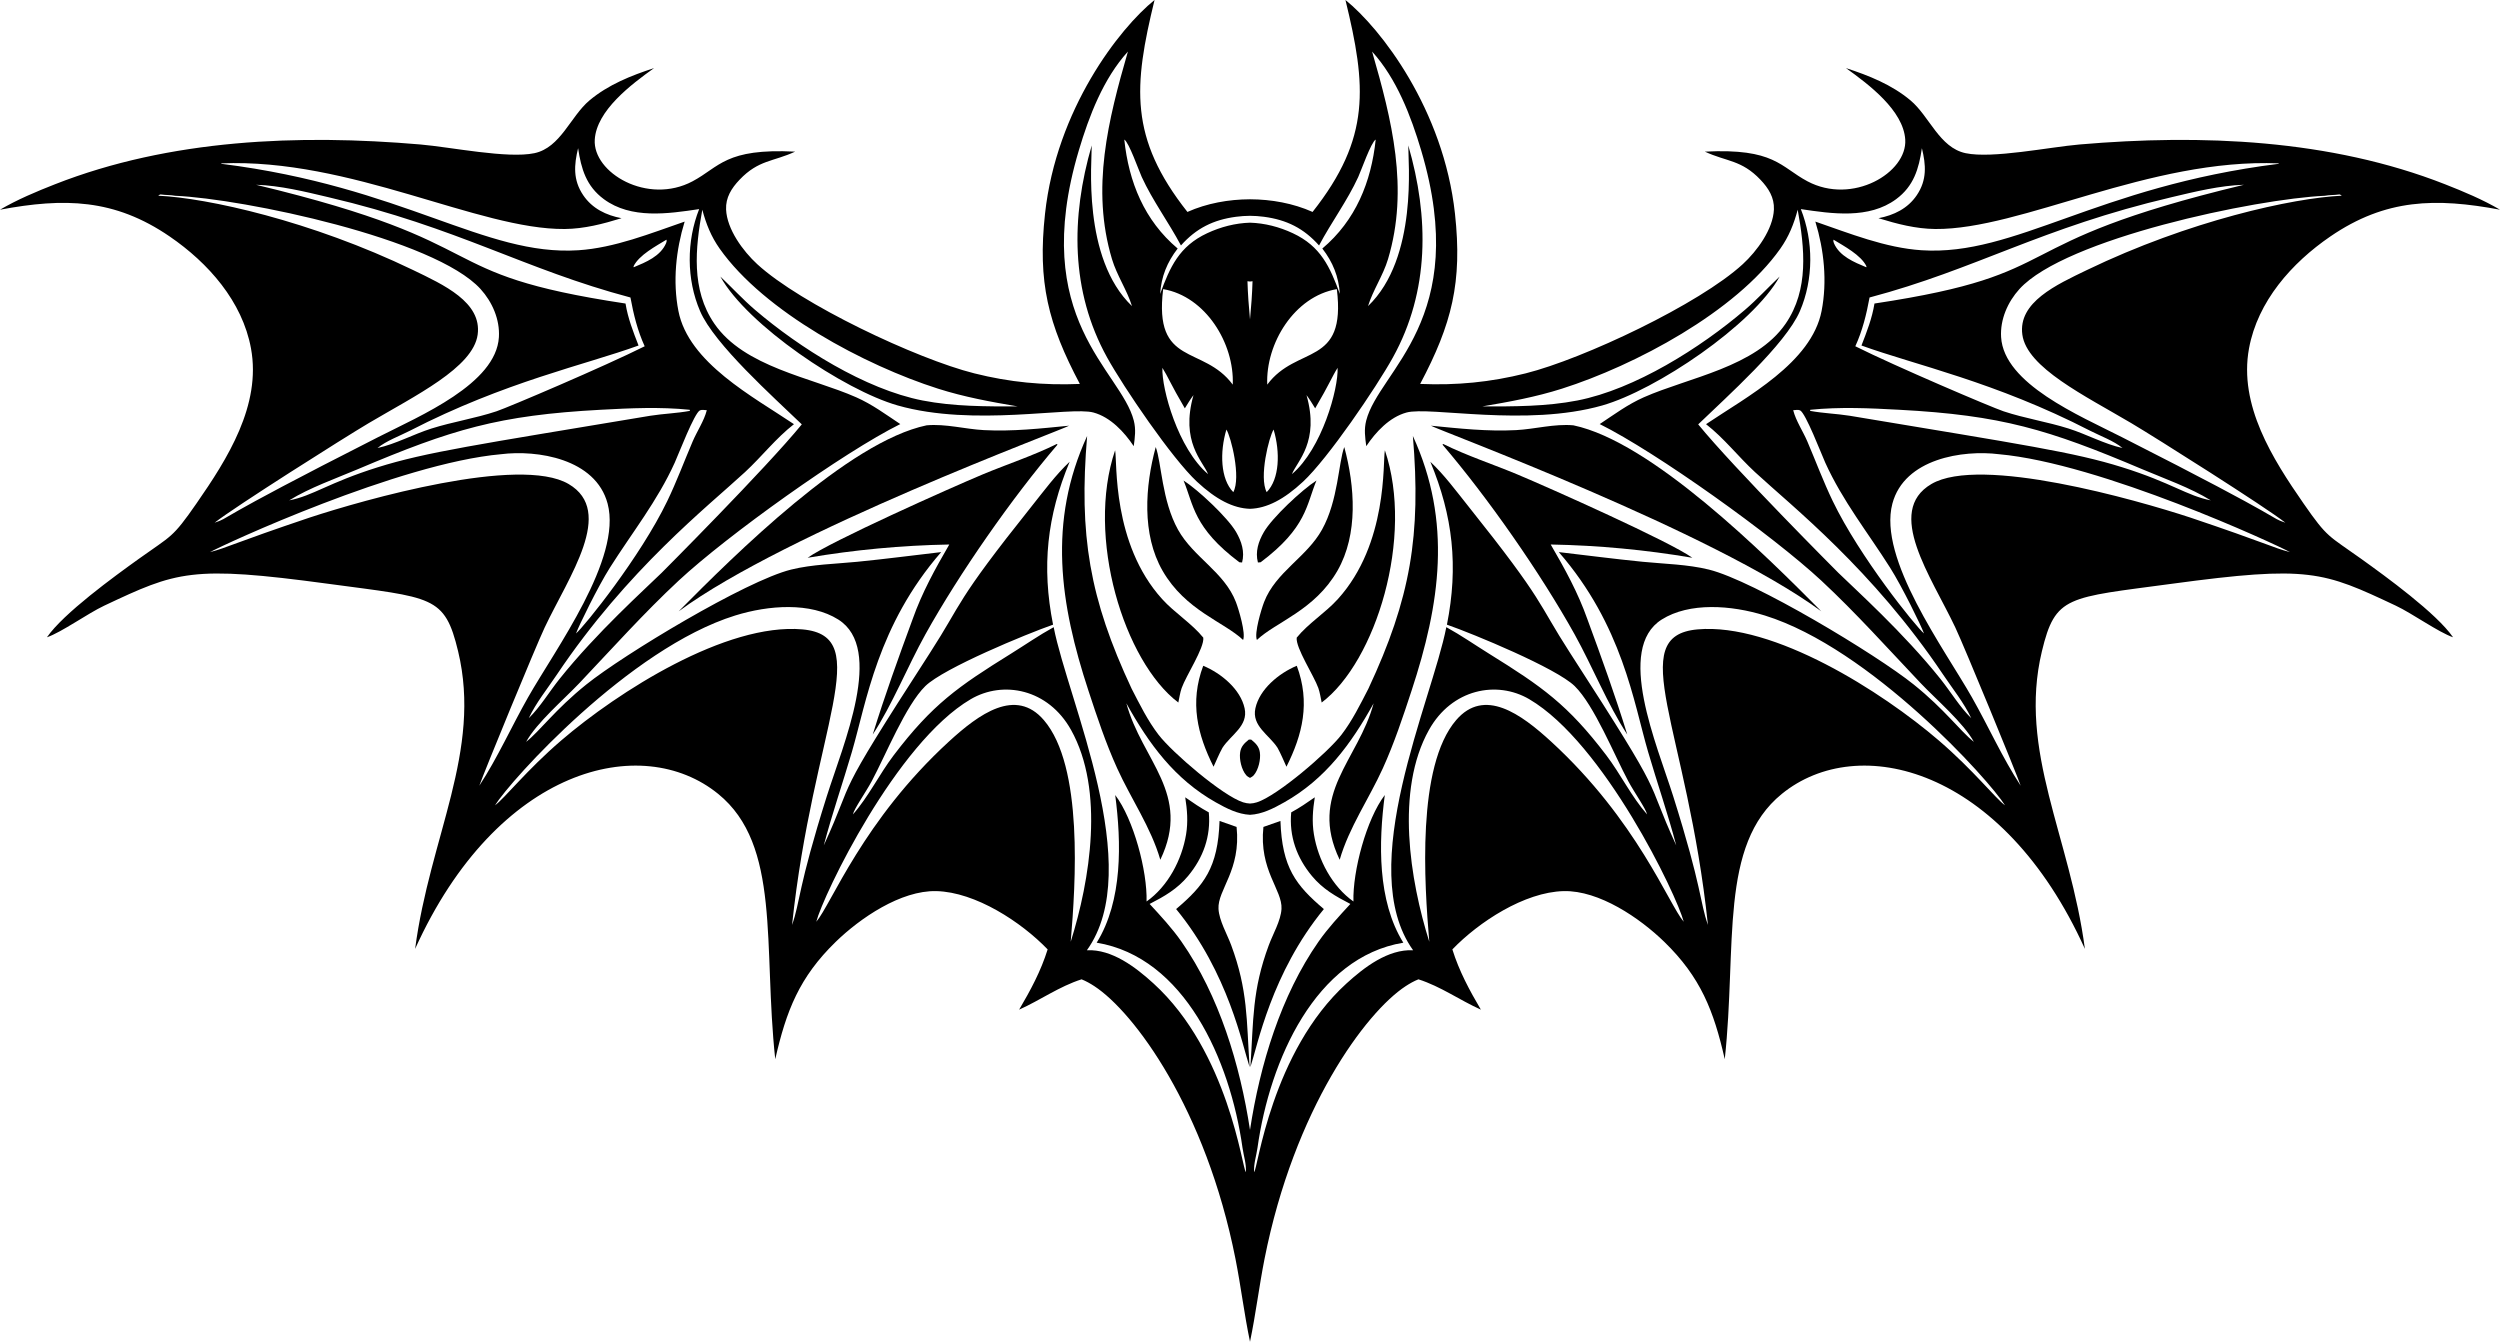 <?xml version="1.0" encoding="utf-8"?>
<svg version="1.1" id="Layer_1" xmlns="http://www.w3.org/2000/svg" xmlns:xlink="http://www.w3.org/1999/xlink" x="0px" y="0px"
	 viewBox="0 0 5000 2683.533" enable-background="new 0 0 5000 2683.533" xml:space="preserve">
<g>
	<path d="M2500,398.57c-42.626,0.122-86.31,7.971-125.148,25.308C2257.88,275.788,2267.11,172.13,2309.095,0
		c-70.422,56.619-196.244,218.767-219.038,427.369c-14.964,136.924,6.129,220.606,69.643,340.507
		c-72.892,3.048-140.232-3.361-210.967-21.132c-115.669-29.059-347.48-138.577-434.316-218.446
		c-28.432-26.154-60.539-69.718-62.239-109.321c-1.025-23.902,10.91-42.645,26.849-59.41
		c38.189-40.169,67.853-36.037,111.237-56.292c-139.252-7.134-151.066,30.502-204.998,59.253
		c-90.223,48.099-199.885-17.143-195.74-83.281c3.66-58.338,72.623-110.178,118.591-143.066
		c-45.777,14.863-91.817,33.307-129.081,64.579c-38.076,31.95-57.825,94.486-110.204,105.593
		c-53.598,11.364-167.532-12.221-227.973-17.407c-243.371-20.871-500.978-10.644-730.719,79.511
		C73.137,382.976,34.317,399.231,0,419.399c128.072-23.891,228.488-22.404,339.44,53.609
		c77.116,52.833,145.241,129.635,162.549,223.805c20.883,113.624-47.012,220.724-109.139,310.252
		c-48.464,69.849-49.23,63.322-115.288,110.68c-48.828,35.001-150.538,108.809-183.691,156.832
		c29.648-10.207,81.263-47.55,114.641-63.262c145.579-68.526,173.51-80.817,447.653-43.765
		c209.408,28.301,233.158,22.831,260.114,135.305c47.806,199.481-56.467,370.163-86.052,594.949
		c164.364-363.331,453.236-434.394,606.218-309.921c125.987,102.51,89.427,303.473,114.047,530.519
		c22.081-97.024,48.183-163.947,120.966-234.71c48.833-47.48,130.232-103.136,201.138-101.453
		c78.503,1.866,170.042,61.864,222.69,116.588c-13.457,43.233-34.177,81.671-57.046,120.518
		c42.438-19.031,80.125-46.368,124.896-60.676c8.947,3.56,17.468,8.398,25.519,13.658
		c79.983,52.266,222.905,245.499,282.294,545.478c10.894,55.037,17.563,110.792,29.051,165.728
		c11.488-54.937,18.157-110.691,29.051-165.728c59.389-299.979,202.311-493.212,282.294-545.478
		c8.05-5.261,16.572-10.098,25.519-13.658c44.771,14.308,82.458,41.645,124.896,60.676
		c-22.869-38.847-43.589-77.284-57.046-120.518c52.648-54.724,144.188-114.722,222.69-116.588
		c70.906-1.684,152.306,53.973,201.138,101.453c72.783,70.763,98.884,137.686,120.966,234.71
		c24.619-227.047-11.94-428.01,114.047-530.519c152.982-124.473,441.854-53.41,606.218,309.921
		c-29.585-224.786-133.857-395.469-86.052-594.949c26.956-112.474,50.706-107.004,260.114-135.305
		c274.144-37.052,302.074-24.761,447.653,43.765c33.378,15.712,84.993,53.054,114.641,63.262
		c-33.153-48.023-134.862-121.831-183.691-156.832c-66.057-47.358-66.824-40.831-115.288-110.68
		c-62.127-89.528-130.022-196.628-109.139-310.252c17.308-94.17,85.433-170.972,162.549-223.805
		c110.952-76.013,211.368-77.5,339.44-53.609c-34.317-20.169-73.137-36.424-110.138-50.942
		c-229.741-90.156-487.348-100.383-730.72-79.511c-60.441,5.185-174.376,28.771-227.973,17.407
		c-52.379-11.107-72.127-73.643-110.204-105.593c-37.264-31.272-83.304-49.716-129.081-64.579
		c45.967,32.887,114.93,84.728,118.591,143.066c4.144,66.139-105.517,131.38-195.74,83.281
		c-53.932-28.751-65.746-66.387-204.998-59.253c43.385,20.255,73.049,16.124,111.237,56.292
		c15.939,16.765,27.875,35.508,26.849,59.41c-1.7,39.603-33.807,83.167-62.239,109.321
		c-86.836,79.87-318.647,189.387-434.316,218.446c-70.735,17.771-138.075,24.18-210.967,21.132
		c63.514-119.901,84.606-203.584,69.643-340.507C2887.149,218.767,2761.327,56.619,2690.905,0
		c41.984,172.13,51.215,275.788-65.757,423.878C2586.31,406.542,2542.626,398.692,2500,398.57z M2500,445.364
		c-29.292,0.904-58.366,8.293-85.805,21.135c-55.726,26.079-74.211,67.346-93.937,121.417
		c2.263-34.656,13.958-63.55,35.071-90.85c-66.718-56.211-97.82-133.103-106.747-217.965
		c9.283,5.432,29.051,62.082,34.956,74.948c21.695,47.284,53.914,90.716,78.362,136.891
		c30.597-34.379,64.8-51.377,110.229-57.377c9.558-1.262,18.836-1.893,27.872-1.927
		c9.036,0.034,18.314,0.664,27.872,1.927c45.429,6,79.632,22.998,110.229,57.377
		c24.448-46.175,56.667-89.607,78.362-136.891c5.905-12.866,25.673-69.516,34.956-74.948
		c-8.928,84.862-40.029,161.754-106.747,217.965c21.113,27.3,32.808,56.194,35.071,90.85
		c-19.726-54.071-38.211-95.338-93.937-121.417C2558.366,453.656,2529.292,446.268,2500,445.364z M2500,638.966
		c-2.429-25.459-4.313-51.077-5.067-76.486c1.76,0.149,3.434,0.33,5.067,0.568
		c1.633-0.237,3.307-0.419,5.067-0.568C2504.313,587.889,2502.429,613.507,2500,638.966z M2416.153,948.285
		c-60.072-50.82-93.115-171.006-91.352-212.578c11.112,17.481,16.059,31.839,44.869,80.988
		c5.56-8.905,10.896-18.14,17.305-26.457C2360.361,883.945,2405.809,922.169,2416.153,948.285z M2613.024,790.238
		c6.409,8.317,11.745,17.552,17.305,26.457c28.81-49.149,33.757-63.506,44.869-80.988
		c1.764,41.572-31.279,161.758-91.352,212.578C2594.191,922.169,2639.639,883.945,2613.024,790.238z M2326.333,578.237
		c84.9,14.539,142.636,108.735,139.173,191.037C2406.147,689.144,2306.96,734.741,2326.333,578.237z
		 M2534.493,769.274c-3.463-82.302,54.273-176.498,139.173-191.037C2693.04,734.741,2593.853,689.144,2534.493,769.274
		z M2452.789,859.113c9.202,14.426,29.612,95.648,13.832,125.19C2440.818,958.114,2439.329,904.386,2452.789,859.113
		z M2533.379,984.303c-15.779-29.542,4.631-110.764,13.832-125.19
		C2560.671,904.386,2559.182,958.114,2533.379,984.303z M1129.423,458.01c39.104-0.333,76.534-10.174,113.649-21.602
		c-30.844-5.939-58.589-19.269-76.657-46.018c-20.661-30.587-18.346-60.608-10.21-94.007
		c6.129,41.217,16.294,75.979,51.595,101.994c54.494,40.155,128.255,29.155,190.524,19.835
		c-25.404,64.18-25.589,140.21,1.829,203.993c28.614,66.564,146.913,171.964,203.452,226.523
		c-71.289,87.549-280.201,296.81-280.291,296.899c-33.267,32.602-130.024,119.337-204.379,212.446
		c-20.023,25.076-38.673,56.178-61.413,78.301c14.633-30.978,36.936-58.419,55.984-86.803
		c141.68-211.144,302.458-336.877,376.508-405.349c33.55-31.023,61.676-67.69,97.915-95.878
		c-81.318-54.772-210.973-122.672-231.136-226.517c-11.451-58.976-4.992-121.557,12.521-178.639
		c-67.886,23.426-140.431,52.665-212.687,57.323c-187.587,12.091-348.75-127.166-713.652-172.852l-0.969-0.885
		C701.222,315.81,957.11,459.486,1129.423,458.01z M4557.993,326.773l-0.969,0.885
		c-364.902,45.685-526.065,184.943-713.652,172.852c-72.256-4.659-144.801-33.897-212.687-57.323
		c17.513,57.082,23.972,119.663,12.521,178.639c-20.163,103.845-149.818,171.745-231.136,226.517
		c36.239,28.188,64.365,64.856,97.915,95.878c74.05,68.473,234.828,194.205,376.508,405.349
		c19.048,28.384,41.351,55.825,55.984,86.803c-22.74-22.124-41.39-53.225-61.413-78.301
		c-74.355-93.11-171.112-179.845-204.379-212.446c-0.09-0.088-209.002-209.35-280.291-296.899
		c56.539-54.559,174.838-159.958,203.452-226.523c27.418-63.783,27.233-139.812,1.829-203.993
		c62.27,9.32,136.03,20.32,190.524-19.835c35.3-26.015,45.466-60.777,51.595-101.994
		c8.136,33.399,10.451,63.42-10.21,94.007c-18.068,26.748-45.813,40.079-76.657,46.018
		c37.116,11.429,74.545,21.269,113.649,21.602C4042.89,459.486,4298.778,315.81,4557.993,326.773z M1251.047,607.061
		c-403.024-60.71-240.854-117.979-738.952-237.508c47.637,1.415,98.386,13.863,144.737,24.852
		c260.574,61.001,390.82,144.091,604.064,200.583c6.135,33.488,14.23,66.486,28.474,97.562
		c-79.344,39.731-272.839,122.2-296.487,130.072c-42.376,14.107-87.461,20.981-130.201,34.511
		c-35.326,11.182-71.881,31.166-107.663,38.911c16.636-13.995,45.654-24.734,65.192-34.791
		c189.668-97.638,350.087-131.436,456.871-170.227C1266.269,663.222,1255.838,636.602,1251.047,607.061z
		 M3722.919,691.026c106.784,38.791,267.203,72.59,456.871,170.227c19.538,10.056,48.556,20.796,65.192,34.791
		c-35.782-7.745-72.338-27.729-107.663-38.911c-42.74-13.53-87.825-20.404-130.201-34.511
		c-23.649-7.873-217.143-90.341-296.487-130.072c14.244-31.076,22.339-64.074,28.474-97.562
		c213.245-56.492,343.49-139.583,604.064-200.583c46.351-10.989,97.1-23.438,144.736-24.852
		c-498.097,119.53-335.928,176.798-738.952,237.508C3744.163,636.602,3733.731,663.222,3722.919,691.026z
		 M1267.154,532.485c10.821-22.384,45.239-40.527,65.794-53.144c0.661,2.65,0.247,4.63-0.818,7.101
		c-11.205,26.076-40.432,37.967-64.769,48.105L1267.154,532.485z M3732.639,534.547
		c-24.337-10.137-53.564-22.028-64.769-48.105c-1.065-2.471-1.479-4.451-0.818-7.101
		c20.555,12.617,54.973,30.76,65.794,53.144L3732.639,534.547z M1201.635,819.527
		c59.595-3.207,118.237-6.025,177.799,0.048l0.395,2.171c-26.286,4.905-53.04,5.594-79.399,9.787
		c-349.613,58.353-448.141,72.722-544.819,102.988c-98.927,30.977-129.701,57.148-177.213,66.211
		c40.76-25.253,92.954-43.578,137.308-62.368C904.232,858.508,997.065,830.536,1201.635,819.527z M4284.296,938.364
		c44.353,18.79,96.548,37.115,137.308,62.368c-47.513-9.064-78.287-35.234-177.213-66.211
		c-96.679-30.266-195.206-44.635-544.819-102.988c-26.359-4.193-53.113-4.882-79.399-9.787l0.395-2.171
		c59.561-6.073,118.204-3.255,177.799-0.048C4002.935,830.536,4095.768,858.508,4284.296,938.364z M1349.511,925.26
		c7.602-16.779,39.323-99.66,50.418-104.562c3.65-1.613,9.787-0.611,13.687-0.258
		c-5.516,21.538-19.591,42.062-28.365,62.634c-16.911,39.651-32.017,80.242-50.735,119.094
		c-53.869,111.825-165.706,250.492-182.505,264.756c5.606-15.443,43.813-93.633,67.763-131.518
		C1264.451,1064.753,1314.651,1002.225,1349.511,925.26z M3780.225,1135.407
		c23.95,37.885,62.157,116.075,67.763,131.518c-16.799-14.263-128.636-152.931-182.505-264.756
		c-18.717-38.852-33.824-79.444-50.735-119.094c-8.773-20.572-22.849-41.096-28.365-62.634
		c3.899-0.353,10.037-1.356,13.687,0.258c11.095,4.902,42.816,87.783,50.418,104.562
		C3685.349,1002.225,3735.549,1064.753,3780.225,1135.407z M737.315,846.331
		c92.98-55.046,208.953-110.965,217.995-176.998c8.893-64.906-68.2-99.86-129.35-129.361
		C621.615,441.386,413.928,395.909,316.417,391.39c2.378-1.507,3.148-2.829,5.997-2.392
		c9.109,1.392,18.681,0.706,27.771,2.521c137.686,6.076,519.135,85.699,610.865,186.499
		c23.471,25.793,38.88,60.94,36.751,96.262c-5.629,93.468-156.757,156.888-241.167,199.799
		c-344.626,174.906-291.915,159.159-327.412,171.339C468.052,1014.606,689.577,874.592,737.315,846.331z
		 M4570.777,1045.419c-35.497-12.18,17.214,3.567-327.413-171.339c-84.41-42.911-235.537-106.331-241.167-199.799
		c-2.129-35.323,13.28-70.469,36.752-96.262c91.73-100.8,473.179-180.423,610.865-186.499
		c9.09-1.815,18.661-1.129,27.771-2.521c2.849-0.437,3.619,0.885,5.997,2.392
		c-97.511,4.519-305.198,49.995-509.544,148.583c-61.149,29.501-138.242,64.455-129.35,129.361
		c9.043,66.033,125.016,121.952,217.996,176.998C4310.422,874.592,4531.948,1014.606,4570.777,1045.419z
		 M958.611,1571.496c9.284-26.858,112.582-278.017,130.736-316.454c48.087-101.816,141.696-231.984,47.847-287.028
		c-97.909-57.429-409.444,31.522-517.508,67.004c-155.253,52.238-163.944,59.908-199.746,69.259
		c27.701-15.438,378.573-177.73,582.33-195.872c71.451-8.947,188.92,8.488,212.976,98.884
		c29.185,110.206-104.255,290.71-159.238,387.64C1023.152,1452.847,994.984,1515.946,958.611,1571.496z
		 M3943.992,1394.93c-54.983-96.93-188.423-277.434-159.238-387.64c24.056-90.396,141.525-107.831,212.976-98.884
		c203.758,18.142,554.629,180.434,582.33,195.872c-35.801-9.351-44.493-17.021-199.746-69.259
		c-108.064-35.483-419.599-124.434-517.508-67.004c-93.849,55.044-0.24,185.212,47.847,287.028
		c18.154,38.437,121.452,289.596,130.736,316.454C4005.016,1515.946,3976.848,1452.847,3943.992,1394.93z
		 M1584.123,1849.868c41.683-394.461,168.037-578.023,20.706-591.095
		c-152.445-13.535-368.928,124.775-482.348,222.127c-69.464,59.632-113.463,115.992-132.512,129.786
		c31.089-50.034,268.372-313.795,480.474-379.721c67.162-20.86,150.814-26.811,206.155,8.11
		c92.757,58.523,9.762,249.561-23.048,353.547C1595.539,1776.466,1600.449,1803.838,1584.123,1849.868z
		 M3346.45,1592.622c-32.81-103.986-115.805-295.024-23.048-353.547c55.341-34.92,138.993-28.97,206.155-8.11
		c212.102,65.927,449.385,329.687,480.474,379.721c-19.049-13.795-63.048-70.155-132.512-129.786
		c-113.419-97.352-329.902-235.663-482.348-222.127c-147.331,13.071-20.977,196.634,20.706,591.095
		C3399.551,1803.838,3404.461,1776.466,3346.45,1592.622z M2141.414,1883.569
		c9.91-116.66,25.575-351.074-53.724-443.38c-56.375-65.62-129.623-12.344-190.087,43.127
		c-171.563,157.397-235.082,325.288-265.058,360.194c13.884-53.547,159.814-357.665,308.913-445.112
		c64.876-38.047,154.835-20.62,200.625,61.424C2209.527,1580.674,2180.174,1760.261,2141.414,1883.569z
		 M2857.917,1459.822c45.79-82.044,135.749-99.471,200.625-61.424c149.1,87.447,295.029,391.565,308.913,445.112
		c-29.976-34.907-93.495-202.797-265.058-360.194c-60.465-55.471-133.712-108.747-190.087-43.127
		c-79.298,92.307-63.634,326.72-53.724,443.38C2819.826,1760.261,2790.473,1580.674,2857.917,1459.822z
		 M2500,2259.885c-19.819-130.058-61.651-268.712-137.131-376.697c-18.93-27.082-41.27-51.048-63.598-75.296
		c29.491-15.149,55.211-29.852,76.825-55.844c30.418-36.58,45.903-79.522,41.494-127.296
		c-16.541-8.98-31.746-19.334-47.147-30.124c3.98,24.978,5.863,49.015,1.725,74.133
		c-8.412,51.051-36.499,104.209-79.041,134.215c1.706-60.757-25.992-164.678-62.715-212.928
		c12.428,94.725,15.115,211.332-37.046,295.336c175.303,28.98,266.919,233.8,291.678,410.341
		c2.188,15.6,8.062,33.034,6.641,48.477c-6.871-5.043-34.352-240.389-184.692-377.301
		c-35.502-32.331-82.884-68.791-133.193-66.41c118.25-165.095-37.624-498.354-66.427-646.146
		c-29.255,16.059-57.292,35.555-85.663,53.177c-105.685,65.645-157.059,101.425-234.262,202.973
		c-28.637,37.667-50.584,83.279-81.609,118.347c2.451-11.526,25.24-43.377,37.631-66.5
		c27.849-51.967,68.038-151.81,107.161-190.141c36.707-35.962,202.825-104.487,255.512-122.885
		c-23.146-116.268-12.056-217.236,33.197-325.829c-27.709,25.987-51.659,58.55-75.321,88.175
		c-156.735,196.273-137.231,190.659-203.785,293.624c-201.87,312.318-144.492,237.013-212.668,385.5
		c16.532-62.97,37.978-124.624,56.259-187.101c29.083-99.407,50.988-252.782,178.569-399.495
		c-55.967,6.479-111.932,13.863-167.998,19.387c-43.337,4.272-89.808,5.135-132.013,15.538
		c-90.427,22.289-335.247,170.017-409.621,229.777c-62.629,50.314-93.164,93.396-120.518,114.837
		c21.135-38.41,75.125-84.397,106.576-117.582c65.007-68.589,129.31-140.451,198.474-204.841
		c97.006-90.307,330.105-257.059,443.288-313.163c-29.309-19.362-55.897-39.328-88.349-53.651
		c-89.954-39.701-223.842-60.208-283.571-147.23c-46.726-68.071-38.012-150.939-24.042-227.803
		c7.692,28.676,17.583,53.545,34.765,77.884c89.234,126.406,290.641,233.508,436.655,279.974
		c52.502,16.709,105.371,26.348,159.51,35.513c-62.951,0.146-128.493,0.227-190.438-11.877
		c-114.966-22.468-246.383-105.467-334.978-181.23c-24.331-20.807-46.163-44.651-69.435-66.64
		c53.612,96.789,247.248,227.142,354.707,257.809c152.394,43.488,345.213,1.389,391.657,14.154
		c34.012,9.35,61.466,38.9,80.416,67.264c2.403-17.754,4.642-33.432,0.123-51.138
		c-25.772-101.026-210.595-201.72-110.027-540.144c20.493-68.968,49.144-143.882,98.234-197.927
		c-39.449,136.654-74.2,273.887-31.835,415.13c9.84,32.799,30.082,61.945,39.984,93.957
		c-100.388-96.091-79.952-291.692-80.514-321.353c-41.605,143.375-42.704,291.221,30.754,424.013
		c33.359,60.304,129.764,202.015,179.726,248.509c38.208,35.561,72.364,53.22,106.075,54.24
		c33.711-1.02,67.867-18.679,106.075-54.24c49.961-46.494,146.367-188.205,179.726-248.509
		c73.458-132.792,72.36-280.638,30.754-424.013c-0.561,29.662,19.873,225.263-80.514,321.353
		c9.902-32.012,30.143-61.158,39.984-93.957c42.365-141.243,7.614-278.476-31.835-415.13
		c49.09,54.045,77.741,128.959,98.234,197.927c100.568,338.424-84.255,439.118-110.027,540.144
		c-4.518,17.706-2.28,33.384,0.123,51.138c18.95-28.365,46.404-57.914,80.416-67.264
		c46.444-12.765,239.263,29.334,391.657-14.154c107.459-30.667,301.095-161.02,354.707-257.809
		c-23.272,21.989-45.105,45.833-69.436,66.64c-88.595,75.763-220.012,158.762-334.978,181.23
		c-61.945,12.104-127.487,12.023-190.438,11.877c54.138-9.165,107.008-18.804,159.51-35.513
		c146.014-46.466,347.421-153.569,436.655-279.974c17.182-24.339,27.073-49.208,34.765-77.884
		c13.97,76.864,22.684,159.731-24.042,227.803c-59.73,87.021-193.617,107.528-283.571,147.23
		c-32.452,14.322-59.041,34.289-88.349,53.651c113.183,56.104,346.283,222.855,443.288,313.163
		c69.164,64.391,133.468,136.252,198.474,204.841c31.451,33.185,85.441,79.172,106.576,117.582
		c-27.354-21.441-57.889-64.523-120.518-114.837c-74.374-59.76-319.194-207.488-409.621-229.777
		c-42.205-10.403-88.677-11.266-132.013-15.538c-56.065-5.524-112.03-12.908-167.998-19.387
		c127.581,146.713,149.486,300.088,178.569,399.495c18.28,62.477,39.726,124.131,56.258,187.101
		c-68.175-148.487-10.798-73.181-212.668-385.5c-66.554-102.965-47.05-97.352-203.785-293.624
		c-23.661-29.625-47.611-62.189-75.321-88.175c45.253,108.593,56.343,209.561,33.197,325.829
		c52.687,18.398,218.805,86.923,255.512,122.885c39.124,38.331,79.312,138.173,107.162,190.141
		c12.391,23.123,35.18,54.974,37.631,66.5c-31.026-35.068-52.973-80.679-81.61-118.347
		c-77.203-101.548-128.576-137.327-234.262-202.973c-28.37-17.622-56.407-37.118-85.663-53.177
		c-28.803,147.792-184.677,481.051-66.427,646.146c-50.309-2.381-97.691,34.079-133.193,66.41
		c-150.341,136.912-177.821,372.258-184.692,377.301c-1.42-15.443,4.454-32.877,6.641-48.477
		c24.759-176.54,116.375-381.361,291.678-410.341c-52.161-84.004-49.474-200.612-37.046-295.336
		c-36.723,48.25-64.421,152.171-62.715,212.928c-42.541-30.006-70.629-83.164-79.041-134.215
		c-4.138-25.118-2.255-49.155,1.725-74.133c-15.4,10.79-30.605,21.143-47.147,30.124
		c-4.409,47.774,11.076,90.716,41.494,127.296c21.614,25.992,47.334,40.695,76.825,55.844
		c-22.328,24.247-44.668,48.214-63.598,75.296C2561.651,1991.173,2519.819,2129.827,2500,2259.885z"/>
	<path d="M1967.898,860.234c-38.057-2.006-76.576-12.998-114.666-9.594
		c-156.062,32.712-382.999,258.022-495.877,372.004c216.354-159.336,766.046-362.271,780.877-371.27
		C2081.55,857.007,2024.958,863.236,1967.898,860.234z"/>
	<path d="M3032.102,860.234c38.056-2.006,76.576-12.998,114.666-9.594c156.062,32.712,382.999,258.022,495.877,372.004
		c-216.354-159.336-766.046-362.271-780.877-371.27C2918.45,857.007,2975.042,863.236,3032.102,860.234z"/>
	<path d="M2500,1607.08c-4.56-0.202-9.14-0.981-13.729-2.433c-40.984-12.975-141.941-99.705-169.084-135.011
		c-21.684-28.202-37.754-60.872-54.01-92.397c-84.469-180.634-105.562-307.135-88.909-505.276
		c-78.895,172.135-54.586,335.37,2.72,509.727c17.21,52.362,34.547,104.635,57.346,154.888
		c27.698,61.057,67.626,118.235,86.296,182.953c63.251-132.011-36.934-198.5-67.892-312.888
		c45.105,81.383,96.478,151.521,178.796,198.023c21.879,12.359,44.313,23.73,68.466,24.943
		c24.154-1.214,46.587-12.584,68.466-24.943c82.318-46.502,133.691-116.641,178.796-198.023
		c-30.959,114.389-131.143,180.877-67.892,312.888c18.67-64.718,58.598-121.896,86.296-182.953
		c22.799-50.253,40.135-102.526,57.346-154.888c57.306-174.356,81.615-337.592,2.72-509.727
		c16.653,198.141-4.44,324.642-88.909,505.276c-16.255,31.524-32.326,64.194-54.01,92.397
		c-27.143,35.306-128.1,122.036-169.084,135.011C2509.14,1606.1,2504.56,1606.878,2500,1607.08z"/>
	<path d="M1965.108,948.919c-64.091,26.839-304.664,134.147-349.774,166.619
		c92.879-15.803,187.55-24.787,283.257-26.541c-28.297,48.642-54.505,96.089-73.349,149.389
		c-27.981,75.94-55.892,153.37-79.791,230.679c38.866-59.152,69.766-136.406,105.268-200.231
		c68.063-122.364,173.628-273.607,264.274-379.575l-1.35-1.333C2066.088,911.515,2014.235,928.409,1965.108,948.919z"
		/>
	<path d="M3034.892,948.919c64.091,26.839,304.664,134.147,349.774,166.619
		c-92.879-15.803-187.55-24.787-283.258-26.541c28.298,48.642,54.505,96.089,73.349,149.389
		c27.981,75.94,55.892,153.37,79.791,230.679c-38.866-59.152-69.766-136.406-105.268-200.231
		c-68.063-122.364-173.628-273.607-264.274-379.575l1.35-1.333C2933.912,911.515,2985.765,928.409,3034.892,948.919z"
		/>
	<path d="M2486.193,1279.911c5.748-12.958-8.827-61.421-14.359-75.772c-23.241-60.298-85.066-89.413-115.893-144.913
		c-32.438-58.393-32.873-134.219-44.474-165.163c-21.264,78.2-28.261,174.507,13.675,247.453
		C2370.902,1221.116,2448.31,1243.876,2486.193,1279.911z"/>
	<path d="M2513.807,1279.911c-5.748-12.958,8.827-61.421,14.359-75.772c23.241-60.298,85.066-89.413,115.893-144.913
		c32.438-58.393,32.873-134.219,44.474-165.163c21.264,78.2,28.261,174.507-13.675,247.453
		C2629.098,1221.116,2551.69,1243.876,2513.807,1279.911z"/>
	<path d="M2356.656,1405.075c1.992-9.549,3.496-19.675,6.642-28.897c8.726-24.765,45.597-80.444,43.306-100.862
		c-23.225-28.701-57.267-49.418-82.472-77.31c-100.339-111.052-89.446-273.736-93.898-297.454
		C2171.388,1073.875,2248.182,1323.066,2356.656,1405.075z"/>
	<path d="M2643.344,1405.075c-1.992-9.549-3.496-19.675-6.642-28.897c-8.726-24.765-45.597-80.444-43.306-100.862
		c23.225-28.701,57.267-49.418,82.472-77.31c100.339-111.052,89.446-273.736,93.898-297.454
		C2828.612,1073.875,2751.818,1323.066,2643.344,1405.075z"/>
	<path d="M2478.666,1124.496l5.493,0.513c5.647-21.505-0.995-42.043-11.916-60.914
		c-16.737-28.922-76.035-84.447-105.147-103.058C2387.264,1009.411,2386.426,1055.208,2478.666,1124.496z"/>
	<path d="M2521.334,1124.496l-5.493,0.513c-5.647-21.505,0.995-42.043,11.916-60.914
		c16.737-28.922,76.035-84.447,105.147-103.058C2612.736,1009.411,2613.574,1055.208,2521.334,1124.496z"/>
	<path d="M2406.447,1331.545c-27.47,73.309-11.5,137.822,20.656,201.906c5.771-12.625,11.132-25.748,17.835-37.897
		c16.857-26.006,51.996-43.525,44.278-78.996C2480.934,1378.481,2442.472,1346.56,2406.447,1331.545z"/>
	<path d="M2593.553,1331.545c27.47,73.309,11.5,137.822-20.656,201.906c-5.771-12.625-11.132-25.748-17.835-37.897
		c-16.857-26.006-51.996-43.525-44.278-78.996C2519.066,1378.481,2557.528,1346.56,2593.553,1331.545z"/>
	<path d="M2500,1479.253c-0.727-0.068-1.464-0.123-2.21-0.165c-8.95,7.269-15.712,13.552-17.496,25.558
		c-2.067,13.913,2.717,34.802,12.025,45.653c2.028,2.365,4.86,4.048,7.681,5.511
		c2.821-1.463,5.652-3.146,7.681-5.511c9.308-10.852,14.092-31.74,12.025-45.653
		c-1.784-12.006-8.546-18.289-17.496-25.558C2501.464,1479.13,2500.727,1479.185,2500,1479.253z"/>
	<path d="M2462.313,1890.14c-8.157-21.958-23.989-48.987-25.314-72.276c-2.171-38.141,45.382-77.525,36.166-164.017
		l-34.057-11.956c-3.215,93.62-30.886,128.668-86.842,176.238c105.161,128.081,132.777,273.683,146.946,316.138
		C2492.887,2039.131,2495.956,1980.733,2462.313,1890.14z"/>
	<path d="M2537.687,1890.14c8.157-21.958,23.989-48.987,25.314-72.276c2.171-38.141-45.382-77.525-36.166-164.017
		l34.057-11.956c3.215,93.62,30.886,128.668,86.842,176.238c-105.161,128.081-132.777,273.683-146.946,316.138
		C2507.113,2039.131,2504.044,1980.733,2537.687,1890.14z"/>
</g>
</svg>
